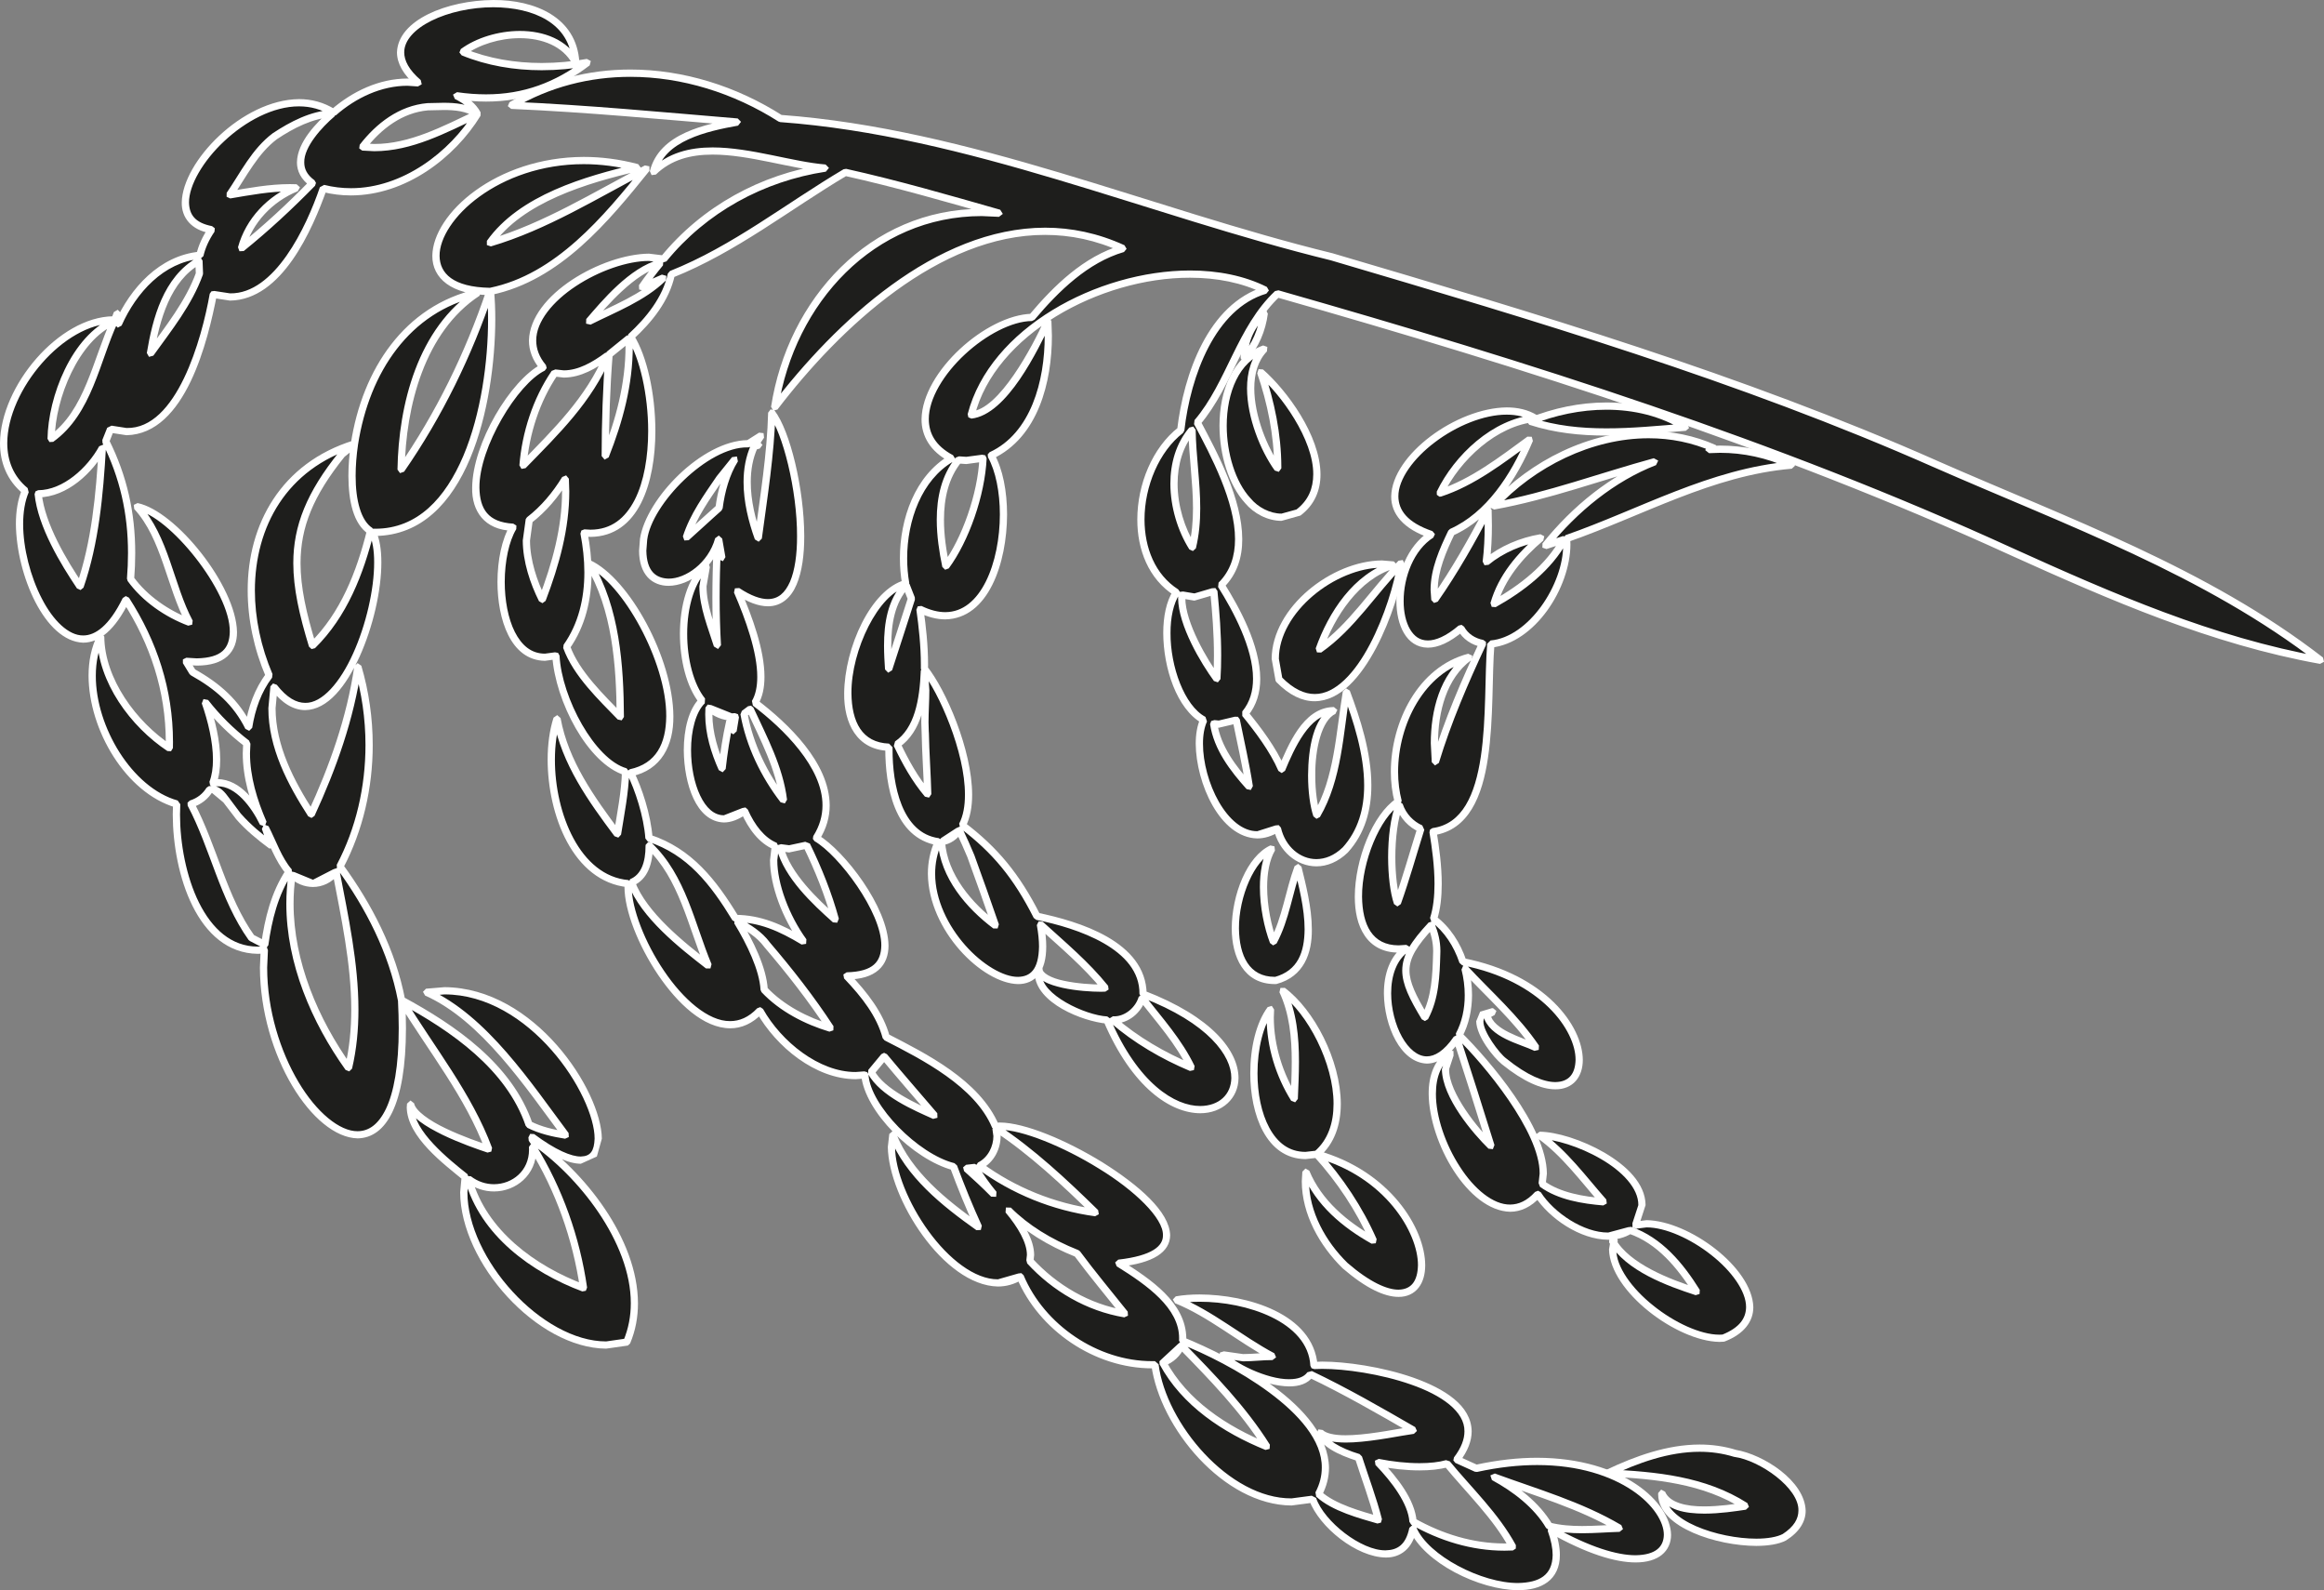 <svg viewBox="0 0 33.066 22.62" height="22.62" width="33.066" xmlns="http://www.w3.org/2000/svg" id="Layer_2"><rect x="0" y="0" width="33.066" height="22.62" fill="#808080" stroke="none"/><g id="Layer_1-2"><path style="fill:#1e1e1c;" d="M16.965,7.788c-.299-.476-.392-1.216-.005-1.673.009.556.14,1.127.005,1.673M17.314,9.657c-.186-.25-.526-.823-.499-1.195.133.047.306.047.456-.05.04.412.07.834.043,1.245M17.775,11.19c-.228-.253-.456-.55-.507-.897.108.024.239-.012.322-.051.063.314.137.631.185.948M13.458,8.054c-.105-.499-.154-1.098.18-1.512.113.015.234.006.349-.024-.024.519-.252,1.162-.529,1.536M12.644,9.518c-.029-.399-.042-.885.248-1.195l.076.193c-.108.332-.214.67-.324,1.002M13.164,10.417c.006.294.028.587.035.881-.183-.216-.314-.455-.435-.709.3-.207.371-.625.388-1.05.046.283-.007.587.012.878M13.814,12.178c.12.328.235.657.35.987-.377-.281-.735-.704-.77-1.194.107-.008.194-.078.254-.161.058.121.115.245.166.368M16.95,15.187c-.401-.169-.788-.394-1.118-.68.192.012.366-.135.419-.311.249.319.524.624.699.991M8.38,4.572c.221-.26.615-.726,1.013-.83-.091.111-.178.226-.259.344l.305-.133c-.29.283-.7.439-1.059.619M8.612,6.487c0-.48.016-.969.053-1.444l.285-.23c.02.581-.123,1.132-.338,1.674M7.715,8.529c-.163-.326-.293-.766-.186-1.131.21-.16.377-.362.514-.586.036.588-.113,1.152-.328,1.717M7.891,5.305c.275.061.529-.082.753-.246-.261.624-.729,1.078-1.203,1.564.037-.458.188-.932.45-1.318M10.913,13.438c.317.37.634.775.903,1.187-.342-.102-.693-.281-.943-.547-.017-.297-.199-.667-.381-.97.157.088.312.181.421.33M14.17,16.045c.509.335.978.773,1.418,1.205-.596-.081-1.168-.313-1.65-.667.214-.11.283-.367.232-.538M16.005,18.689c-.524-.089-.997-.365-1.352-.752.048-.217-.099-.475-.306-.723.251.252.581.458.979.617.217.292.452.575.679.858M18.025,20.577c-.595-.241-1.171-.619-1.481-1.194.118-.042.216-.131.262-.244.438.447.883.904,1.219,1.438M13.872,16.606c.079.137.167.259.267.38-.131-.133-.268-.258-.387-.366l.12-.014ZM12.579,15.028c.228.275.481.563.717.841-.262-.116-.745-.327-.901-.619l.184-.222ZM8.984,12.553c.187-.076.254-.281.253-.525.473.447.597,1.125.84,1.707-.374-.288-.917-.717-1.093-1.182M11.1,12.058c.111.029.237.021.376-.036.166.339.309.694.409,1.059-.294-.261-.68-.625-.785-1.023M10.089,10.069c.106.089.243.143.374.126l-.033.199-.047-.133c-.049.217-.084.449-.109.673-.12-.266-.208-.57-.185-.865M11.147,11.381c-.273-.353-.483-.784-.561-1.228l.087-.065c.193.415.418.835.474,1.293M10.237,6.806l.218-.271c-.126.202-.194.452-.224.69-.157.138-.311.283-.466.42.099-.309.292-.573.472-.839M19.607,20.802c.353.071.738.087.981.018.317.384.694.741.935,1.183-.5.026-.986-.116-1.419-.359-.02-.283-.257-.593-.497-.842M23.042,21.738c-.33.011-.675.052-1-.029-.18-.304-.486-.535-.79-.701.606.223,1.231.401,1.79.73M27.534,6.598c-2.775-1.227-5.683-2.089-8.587-2.946-2.605-.637-5.157-1.77-7.843-1.967-1.155-.735-2.626-.9-3.829-.187,1.096.048,2.136.148,3.217.237-.435.08-1.078.211-1.196.711.617-.602,1.686-.117,2.446-.056-.902.138-1.723.588-2.3,1.294-.709-.192-2.369.763-1.714,1.541-.629.315-1.558,2.23-.427,2.274-.326.543-.22,2.046.608,1.829.037.623.504,1.504.991,1.649-.007.294-.069.595-.115.887-.372-.497-.745-1.017-.86-1.64-.25.774.07,2.257,1.014,2.345-.051.747,1.105,2.617,1.872,1.807.292.516.907.995,1.494.914.037.478.722,1.164,1.262,1.305.108.289.226.58.355.861-.482-.342-.998-.751-1.219-1.313-.183.731.973,2.525,1.812,2.015.311.741,1.11,1.273,1.918,1.254.126.962,1.223,2.189,2.243,1.912.195.54,1.278,1.205,1.427.418.333.769,2.456,1.384,1.967.016,2.632,1.487,2.012-1.543-1.065-.871l-.277-.126c.753-.987-1.36-1.385-2.033-1.338-.055-.803-1.312-1.045-1.957-.932.483.194.904.556,1.368.803-.233-.001-.49.055-.709-.024.181.228,1.028.591,1.246.278.502.239.985.518,1.467.796-.177.023-.548.104-.86.12h-.001.001c-.206.011-.385-.006-.466-.087.038.143.26.268.545.355.095.295.207.59.283.889-.252-.073-.635-.174-.851-.37.518-.982-1.182-1.877-1.935-2.178.026-.486-.464-.826-.91-1.105,1.997-.218-.948-2.038-1.753-1.946-.256-.613-1.022-.997-1.555-1.27-.087-.32-.299-.595-.561-.87,1.206-.009.107-1.642-.432-1.962.459-.723-.318-1.504-.872-1.924.21-.365-.018-1.047-.253-1.589,1.327.875.914-1.987.491-2.536-.016.59-.114,1.194-.193,1.783-.145-.403-.241-.902-.056-1.305l.066-.019-.053-.008.083-.125-.18.115c-.61-.01-1.415.816-1.491,1.358-.138.924.871.7,1.067-.001l.046.264-.065-.136c-.022.455-.025.924.002,1.383-.112-.354-.295-.762-.155-1.13-.435.381-.414,1.478-.062,1.918-.436.434-.17,2.128.602,1.567.102.231.248.421.439.5-.092.354.097.936.4,1.356-.326-.197-.617-.325-.966-.326-.316-.519-.653-.954-1.232-1.143-.024-.328-.149-.701-.262-.929,1.21-.256.195-2.619-.592-2.976.385.637.443,1.45.447,2.181-.263-.272-.628-.615-.765-.998.326-.462.356-1.058.248-1.62,1.184.122,1.11-2.083.664-2.788.264-.243.503-.54.579-.891.899-.358,1.654-.963,2.476-1.45.736.164,1.464.374,2.189.581-1.686-.142-2.947,1.168-3.195,2.762,1.122-1.468,3.026-3.143,4.956-2.259-.529.155-.948.565-1.297.979-.816.01-2.179,1.459-1.145,2.007-.575.335-.762,1.154-.649,1.78-.728.186-1.303,2.291-.24,2.328-.005.508.116,1.256.703,1.344-.596,1.336,1.788,2.985,1.453,1.176.317.289.654.571.923.905-.196.01-.958-.031-.942-.283-.108.394.616.713.966.738,1.091,2.548,3.197.661.514-.369.001-.695-.923-.986-1.51-1.107-.292-.578-.596-.94-1.061-1.295.295-.567-.217-1.823-.54-2.226.005-.288-.027-.586-.065-.846,1.119.542,1.427-1.448,1.014-2.187.687-.32.852-1.23.807-1.911-.179.382-.637,1.298-1.091,1.335.392-1.542,2.818-2.457,4.185-1.776-.763.23-1.113,1.205-1.203,1.991-.66.511-.822,1.823-.063,2.31-.287.441-.096,1.547.389,1.814-.254.554.31,2.007,1.049,1.543.104.447.592.666.964.306.554-.609.278-1.563.017-2.25-.096.582-.116,1.236-.42,1.754-.121-.351-.126-1.3.241-1.487-.389-.006-.608.523-.741.836-.124-.284-.337-.567-.522-.793.412-.495-.038-1.349-.34-1.828.581-.579.015-1.649-.339-2.314.467-.551.614-1.341,1.141-1.831,3.554,1.014,7.079,2.129,10.445,3.669,1.419.642,2.855,1.269,4.398,1.546-1.634-1.266-3.607-1.97-5.485-2.795"></path><path style="fill:#fff;" d="M16.965,7.788l.044-.028c-.155-.246-.254-.568-.254-.879,0-.271.074-.532.244-.733l-.039-.033-.051.001c.006.374.065.749.065,1.114,0,.185-.015.367-.059.545l.05.013.044-.028-.044.028.05.012c.046-.189.062-.379.062-.57,0-.376-.06-.752-.065-1.116l-.034-.047-.057.015c-.19.223-.269.51-.269.799.001.332.104.671.27.934l.051.023.042-.038-.05-.012ZM17.314,9.657l.041-.031c-.175-.233-.493-.776-.49-1.12l.002-.039-.052-.005-.017.049.196.033.304-.089-.027-.043-.052.005c.03.3.053.604.053.905,0,.111-.003.222-.01.331l.052.004.041-.031-.041.031.051.003c.007-.112.01-.225.01-.338,0-.306-.023-.614-.053-.915l-.029-.042-.051.003-.248.073-.161-.027-.045.005-.024.039-.002.048c.003.398.329.934.51,1.181l.056.019.037-.046-.051-.003ZM17.775,11.19l.039-.034c-.228-.252-.447-.542-.495-.87l-.051.007-.011.051.084.008.271-.064-.022-.046-.051.01c.063.316.138.632.185.946l.051-.008.039-.034-.039.034.051-.008c-.049-.319-.123-.637-.186-.95l-.027-.036-.045-.001-.227.054-.062-.006-.046.013-.016.045c.054.364.29.668.52.924l.06.012.029-.055-.051.008ZM13.458,8.054l.05-.011c-.044-.208-.078-.432-.077-.651,0-.302.063-.591.247-.818l-.04-.032-.007.051.118.008.251-.034-.013-.049-.052-.003c-.022.507-.249,1.146-.519,1.508l.042.031.05-.011-.05.011.041.031c.285-.386.514-1.033.539-1.565l-.019-.043-.045-.009-.225.03-.105-.007-.046.018c-.204.253-.27.568-.27.883,0,.229.035.46.079.672l.04.04.052-.019-.041-.031ZM12.644,9.518l.051-.004c-.008-.106-.014-.217-.014-.329-.001-.308.05-.616.249-.827l-.038-.035-.048.019.076.193.048-.019-.049-.016c-.109.332-.214.67-.324,1.002l.049.016.051-.004-.051.004.049.016c.11-.333.216-.671.324-1.002l-.001-.035-.076-.193-.038-.031-.047.015c-.228.243-.277.579-.277.897,0,.116.007.23.014.337l.045.047.056-.035-.049-.016ZM13.164,10.417l-.051.001c.005.296.028.59.035.881l.051-.001.04-.033c-.179-.211-.308-.446-.429-.699l-.046.023.029.042c.325-.226.393-.662.411-1.09l-.052-.002-.051.008.019.27c0,.149-.012.302-.012.457l.005.147.051-.004-.051.001.051-.001.051-.003-.004-.14c0-.149.012-.303.012-.457l-.02-.287-.054-.043-.048.05c-.016.423-.09.822-.366,1.009l-.018.065c.122.255.256.499.443.721l.058.014.033-.049c-.007-.296-.03-.589-.035-.881l-.001-.002-.051.003ZM13.814,12.178l-.049.018c.12.328.236.656.35.986l.049-.017.03-.041c-.369-.276-.717-.691-.748-1.156l-.052.003.004.052c.128-.011.226-.092.292-.183l-.042-.03-.046.022c.057.121.114.244.164.366l.048-.02-.049.018.049-.018.047-.019c-.051-.125-.108-.249-.166-.371l-.042-.029-.047.021-.215.14-.048.055c.037.513.407.945.79,1.232h.061l.018-.059c-.114-.33-.23-.659-.35-.987l-.001-.002-.047.019ZM16.95,15.187l.02-.048c-.397-.167-.78-.389-1.105-.671l-.033.039-.003.052h.023c.211-.001.389-.158.448-.348l-.049-.015-.041.032c.251.32.523.623.694.981l.046-.022.02-.048-.02.048.047-.023c-.18-.375-.458-.683-.706-.999l-.05-.019-.04.035c-.044.149-.193.277-.349.276l-.017-.001-.051.032.014.058c.335.29.727.518,1.132.688l.057-.012.01-.058-.047.023ZM8.38,4.572l.039.033c.22-.26.615-.718.987-.813l-.013-.05-.039-.032c-.093.112-.181.227-.263.346l.003.062.06.015.305-.133-.02-.047-.036-.037c-.279.274-.684.429-1.046.61l.023.046.039.033-.039-.033.023.046c.355-.179.771-.335,1.072-.628l.006-.066-.063-.018-.305.132.021.048.042.029c.08-.117.166-.23.257-.34l.004-.06-.057-.022c-.424.113-.816.586-1.039.845l-.002.066.064.014-.023-.046ZM8.612,6.487h.051c.001-.479.016-.967.054-1.44l-.052-.004.033.04.284-.23-.032-.04-.052.002.002.111c0,.531-.136,1.039-.336,1.542l.048.019h.051-.051l.048.019c.202-.51.343-1.031.343-1.58l-.002-.115-.03-.045-.054.007-.284.23-.019.036c-.038.477-.053.967-.054,1.448l.042.051.058-.032-.048-.019ZM7.715,8.529l.046-.023c-.119-.238-.22-.539-.22-.818l.038-.275-.05-.015.032.041c.215-.165.386-.372.526-.6l-.044-.027-.051.003.005.175c0,.515-.138,1.016-.33,1.521l.048.018.046-.023-.046.023.048.018c.194-.51.337-1.024.337-1.557l-.006-.181-.039-.047-.056.023c-.135.22-.298.416-.501.573l-.018.026-.042.304c.001.304.107.616.231.864l.049.028.045-.033-.048-.018ZM7.891,5.305l-.011.05.142.016c.244-.001.462-.131.652-.271l-.03-.041-.048-.02c-.255.612-.717,1.062-1.191,1.548l.036.036.052.004c.036-.45.184-.916.441-1.293l-.043-.029-.011.05.011-.05-.042-.029c-.268.395-.422.876-.459,1.343l.03.051.058-.011c.473-.485.947-.944,1.213-1.58l-.015-.061-.063-.001c-.185.137-.386.251-.591.251l-.12-.013-.053.021.042.029ZM10.913,13.438l-.039.033c.316.369.632.772.899,1.182l.043-.028.015-.049c-.336-.1-.68-.277-.921-.534l-.037.036.051-.003c-.019-.315-.204-.687-.388-.993l-.044.026-.026.045c.157.087.304.177.406.315l.002.003.039-.033.042-.031c-.118-.159-.28-.255-.438-.344l-.062.009-.008.063c.182.299.359.666.374.946l.014.032c.259.275.618.458.966.562l.056-.019.002-.059c-.27-.415-.589-.822-.907-1.193l-.039.034.042-.031-.042.031ZM14.17,16.045l-.028.043c.504.332.97.768,1.41,1.199l.036-.037.007-.051c-.588-.08-1.152-.308-1.627-.658l-.03.042.023.046c.191-.098.276-.296.276-.468l-.018-.13-.049.014-.028.043.028-.043-.05.015.014.101c0,.139-.071.301-.22.376l-.027.042.02.045c.49.36,1.069.595,1.674.677l.053-.029-.01-.059c-.441-.432-.912-.873-1.426-1.211l-.059.002-.019.056.05-.015ZM16.005,18.689l.008-.051c-.511-.086-.974-.357-1.322-.736l-.038.035.051.011.01-.096c-.002-.221-.145-.45-.328-.671l-.039.033-.037.036c.257.259.594.468.996.629l.02-.048-.042.031c.218.293.454.576.68.859l.041-.032.008-.051-.008.051.04-.032c-.227-.284-.462-.566-.678-.857l-.022-.017c-.393-.156-.717-.359-.962-.605l-.071-.002-.005.071c.179.213.305.431.304.605l-.008.074.012.046c.362.394.845.677,1.381.767l.053-.024-.004-.058-.04.032ZM18.025,20.577l.019-.047c-.589-.239-1.153-.612-1.454-1.172l-.046.025.017.048c.132-.046.24-.145.293-.273l-.048-.019-.037.036c.438.447.88.901,1.212,1.43l.044-.028.019-.047-.019.047.043-.027c-.34-.541-.787-1-1.225-1.447l-.047-.015-.037.031-.232.215-.031.03.003.043c.319.591.905.974,1.506,1.218l.059-.015.004-.06-.043.027ZM13.872,16.606l-.044.025c.08.14.17.265.271.388l.04-.033.036-.036c-.132-.135-.269-.26-.389-.368l-.034.038.006.051.12-.014-.006-.051-.044.025.044-.025-.006-.051-.121.014-.042.036.014.054c.12.107.255.231.385.363l.071.002.005-.071c-.098-.119-.184-.239-.261-.373l-.051-.025.006.051ZM12.579,15.028l-.039.033c.228.275.481.564.717.841l.039-.033.021-.047c-.262-.113-.739-.33-.877-.596l-.045.024.04.033.184-.222-.04-.033-.039.033.039-.033-.039-.033-.185.223-.005.057c.174.318.663.523.926.641l.062-.016-.002-.065c-.237-.278-.49-.566-.717-.84l-.04-.019-.039.019.039.033ZM8.984,12.553l.02.048c.215-.09.285-.321.285-.57l-.001-.002h-.041l.041.008v-.008h-.041l.041.008-.051-.009-.035.037c.457.431.583,1.1.827,1.69l.048-.02.031-.041c-.374-.287-.909-.715-1.076-1.159l-.048.018.02.048-.02-.048-.048.019c.186.486.735.914,1.109,1.204h.063l.016-.061c-.241-.574-.363-1.261-.852-1.725l-.051-.011-.035.039-.001.013c0,.236-.064.412-.22.475l-.029.066.048-.019ZM11.1,12.058l-.013.05.141.018.268-.057-.02-.047-.046.022c.165.338.307.69.406,1.051l.049-.014.034-.038c-.293-.259-.672-.622-.77-.998l-.049.013-.013.05.013-.05-.05.013c.112.42.506.786.801,1.049l.061.005.023-.058c-.101-.368-.245-.726-.412-1.068l-.066-.025-.229.049-.116-.015-.049.014-.013.049.05-.013ZM10.089,10.069l-.033.04c.1.084.227.14.358.141l.055-.004-.006-.051-.051-.008-.033.199.051.008.049-.017-.047-.133-.052-.034-.047.04c-.05.219-.085.452-.11.678l.051.006.047-.021c-.105-.234-.185-.496-.185-.75l.004-.089-.051-.005-.033.04.033-.04-.052-.004-.003.098c0,.275.084.55.193.792l.055.03.043-.046c.025-.222.059-.452.108-.666l-.05-.012-.049.017.048.133.052.035.047-.043.033-.199-.014-.045-.044-.015-.042.003-.292-.117-.053-.008-.032.043.052.004ZM11.147,11.381l.041-.032c-.269-.347-.475-.771-.552-1.205l-.05.009.031.041.087-.065-.031-.041-.046.021c.193.418.415.833.469,1.278l.051-.006.041-.032-.041.032.051-.006c-.058-.471-.287-.895-.478-1.309l-.034-.028-.043.008-.088.066-.02.05c.081.454.294.891.571,1.25l.061.016.031-.053-.051.006ZM10.237,6.806l.041.033.217-.271-.04-.033-.043-.027c-.132.211-.201.468-.232.71l.051.007-.034-.039c-.158.139-.312.284-.466.421l.034.038.049.016c.095-.299.284-.56.466-.826l-.043-.029.041.033-.041-.033-.042-.029c-.18.265-.376.533-.479.852l.021.059.062-.004c.156-.138.31-.284.466-.421l.017-.032c.03-.233.096-.476.217-.668l-.014-.07-.07.01-.218.271-.002.003.042.029ZM19.607,20.802l-.01.051c.2.04.41.063.601.063.151,0,.29-.014.404-.047l-.014-.049-.04.032c.32.388.694.743.929,1.176l.046-.025-.003-.051-.114.003c-.448,0-.884-.135-1.276-.356l-.026.045.052-.004c-.025-.308-.27-.62-.512-.873l-.037.035-.01.051.01-.051-.037.036c.237.245.466.553.483.809l.026.041c.405.229.858.37,1.327.37l.119-.003.042-.027.001-.049c-.246-.452-.626-.811-.94-1.192l-.054-.017c-.101.029-.232.043-.376.043-.183,0-.387-.022-.581-.061l-.055.026.008.06.037-.036ZM23.042,21.738l-.001-.051c-.177.006-.356.02-.531.02-.156,0-.309-.011-.455-.048l-.013.05.044-.027c-.187-.315-.501-.551-.81-.719l-.024.045-.018.048c.608.224,1.231.401,1.782.726l.026-.044-.001-.051.001.051.026-.044c-.566-.334-1.195-.512-1.799-.734l-.064.027.022.066c.3.163.599.39.771.682l.032.023c.158.04.32.052.48.052.181,0,.361-.015.534-.02l.048-.039-.024-.057-.026.044ZM27.534,6.598l.021-.047c-2.779-1.229-5.69-2.091-8.594-2.948-2.6-.636-5.155-1.771-7.854-1.969l-.003.051.027-.043c-.654-.417-1.409-.653-2.162-.653-.592,0-1.183.146-1.72.465l-.024.056.048.039c1.094.048,2.133.148,3.215.237l.004-.051-.01-.051c-.431.083-1.101.206-1.236.751l.025.056.061-.008c.219-.213.496-.284.807-.284.519-.001,1.113.202,1.599.242l.004-.051-.008-.051c-.913.14-1.747.596-2.332,1.313l.04.032.013-.049-.221-.027c-.665.007-1.693.579-1.708,1.237,0,.14.051.282.163.413l.039-.033-.023-.046c-.442.228-.982,1.127-.987,1.759-.007.328.171.602.581.613l.002-.052-.044-.026c-.118.197-.178.497-.179.804.001.532.185,1.114.675,1.123l.169-.023-.013-.049-.051.003c.043.643.501,1.53,1.027,1.695l.015-.049-.051-.001c-.007.287-.068.586-.115.88l.051.008.041-.031c-.371-.497-.739-1.01-.85-1.619l-.048-.042-.052.036c-.056.174-.084.38-.084.598.001.781.356,1.734,1.142,1.814l.005-.051-.052-.004-.002.053c.002.338.196.83.477,1.247.282.415.648.759,1.026.762.162.001.321-.068.46-.215l-.037-.036-.045.026c.278.489.833.946,1.407.949l.139-.01-.007-.051-.051.004c.047.516.736,1.197,1.3,1.35l.013-.049-.048.018c.108.29.227.582.356.864l.047-.021.03-.043c-.481-.339-.987-.745-1.201-1.289l-.052-.033-.046.039-.021.184c.009.729.792,1.971,1.566,1.986.117,0,.234-.031.344-.098l-.027-.044-.047.02c.315.748,1.107,1.285,1.922,1.286l.044-.001-.001-.051-.051.007c.121.893,1.029,1.99,1.994,1.996l.314-.041-.014-.05-.048.018c.145.386.673.807,1.087.813.207.004.39-.126.438-.403l-.05-.01-.048.021c.211.468.986.852,1.546.857.162-.001.308-.033.418-.115s.176-.214.175-.387c0-.108-.024-.233-.076-.378l-.048.018-.026.044c.536.303.941.423,1.228.423.16,0,.286-.038.373-.108.087-.071.132-.174.131-.285-.008-.46-.681-1.093-1.905-1.096-.266,0-.559.031-.877.1l.011.051.021-.047-.277-.126-.021.047.041.031c.115-.152.17-.296.17-.431-.005-.37-.387-.607-.828-.764-.445-.156-.967-.229-1.299-.229l-.121.004.004.051.051-.003c-.06-.734-1.001-1.005-1.678-1.007-.123,0-.237.009-.339.027l-.042.045.032.053c.472.19.893.55,1.363.802l.024-.046.001-.051h-.006c-.139,0-.281.018-.415.018l-.272-.039-.059.018.002.062c.151.184.625.415.986.419.138.001.267-.037.342-.144l-.042-.029-.022.046c.499.238.981.516,1.463.794l.026-.044-.007-.051c-.181.024-.55.104-.856.12l.003.051.034-.038v-.001l-.063-.005-.021.059v.001l.05-.016-.003-.051-.101.003c-.156.001-.281-.027-.326-.075l-.062-.009-.024.058c.055.182.291.299.58.392l.015-.05-.049.016c.095.297.207.591.282.886l.05-.013.015-.049c-.253-.073-.632-.175-.831-.359l-.035.038.046.024c.07-.133.102-.267.102-.397-.014-.886-1.405-1.583-2.064-1.853l-.019.048.052.003.001-.039c-.005-.507-.502-.839-.936-1.112l-.027.043.005.051c.493-.052.725-.21.728-.448-.009-.337-.449-.714-.962-1.037-.517-.318-1.108-.565-1.461-.567l-.069.004.006.051.048-.02c-.27-.639-1.047-1.021-1.58-1.296l-.023.046.05-.014c-.092-.333-.31-.614-.574-.892l-.037.036v.051c.205-.001.355-.048.454-.136.1-.087.141-.212.141-.346-.007-.546-.621-1.344-1.001-1.575l-.026.044.043.027c.102-.161.147-.328.147-.491-.004-.61-.592-1.166-1.031-1.501l-.031.041.044.025c.065-.112.09-.246.09-.393,0-.38-.169-.847-.34-1.241l-.047.02-.029.043c.179.118.331.173.464.174.196.001.333-.128.409-.309.078-.183.109-.425.109-.688-.002-.679-.201-1.497-.422-1.787l-.056-.018-.036.048c-.015.585-.113,1.187-.192,1.777l.051.007.048-.017c-.086-.241-.155-.517-.154-.78,0-.171.028-.337.097-.487l-.047-.021.014.049.065-.018.038-.052-.043-.048-.053-.009-.008.051.042.028.084-.124-.007-.065-.064-.007-.18.114.028.044.001-.052h-.012c-.65.01-1.443.831-1.531,1.403l-.013.17c0,.165.044.292.121.377.077.085.186.123.298.123.299-.002.648-.254.762-.65l-.05-.014-.051.009.046.264.051-.009.047-.022-.066-.137-.056-.028-.042.048c-.011.232-.017.467-.017.704,0,.229.006.458.019.685l.052-.003.049-.015c-.085-.267-.204-.556-.203-.826l.047-.271-.019-.06-.063.003c-.241.214-.343.61-.344,1.005.001.376.093.753.276.984l.04-.032-.036-.037c-.158.16-.224.445-.225.74.004.479.175,1.015.57,1.028.101,0,.21-.04.324-.122l-.031-.042-.047.021c.105.237.256.439.466.527l.02-.048-.05-.013-.025.214c.001.365.177.829.433,1.185l.042-.03.027-.045c-.329-.198-.631-.331-.993-.333v.052l.044-.027c-.317-.521-.664-.97-1.26-1.165l-.016.049.052-.004c-.026-.338-.152-.714-.268-.948l-.046.023.011.05c.43-.089.603-.444.599-.855-.005-.828-.625-1.958-1.18-2.218l-.06.013-.005.061c.375.621.435,1.425.438,2.155l.052-.001.037-.035c-.264-.273-.624-.615-.753-.98l-.049.017.042.03c.226-.321.314-.702.314-1.089,0-.191-.022-.383-.058-.57l-.05.009-.005.052.097.005c.687-.007.923-.768.924-1.507-.001-.531-.12-1.066-.308-1.366l-.044.028.035.037c.268-.246.515-.55.594-.917l-.05-.011.019.048c.909-.362,1.666-.97,2.483-1.454l-.026-.044-.011.05c.734.163,1.461.374,2.186.581l.014-.05.004-.051-.253-.011c-1.591.001-2.759,1.281-2.997,2.816l.03.055.061-.016c.901-1.181,2.312-2.487,3.808-2.484.358,0,.721.073,1.086.241l.022-.047-.015-.049c-.546.16-.97.579-1.321.995l.039.033-.001-.051c-.644.016-1.557.819-1.568,1.499-.002.237.121.459.399.604l.025-.045-.026-.045c-.493.289-.706.903-.706,1.466,0,.126.011.25.032.368l.051-.009-.013-.05c-.484.134-.857.958-.863,1.611-.005.424.179.804.634.818l.002-.051-.051-.001v.03c.001.51.121,1.264.746,1.366l.008-.051-.047-.021c-.07.156-.101.317-.101.476.008.81.773,1.561,1.283,1.57.114.001.22-.041.292-.132s.109-.224.109-.402c0-.094-.01-.202-.033-.324l-.05.009-.035.039c.318.289.653.569.918.898l.04-.032-.002-.051-.058.001c-.124,0-.343-.013-.526-.053-.188-.037-.317-.116-.305-.172v-.001l-.041-.057-.059.036-.013.094c.018.419.682.677,1.024.709l.004-.051-.047.02c.406.948.957,1.305,1.375,1.306.31,0,.543-.209.544-.503-.003-.382-.372-.868-1.34-1.24l-.018.048h.051v-.001c-.01-.749-.964-1.033-1.55-1.156l-.011.05.046-.023c-.295-.583-.605-.955-1.076-1.313l-.031.041.045.024c.067-.13.094-.287.094-.459-.002-.642-.375-1.491-.639-1.823l-.04.032.051.001.001-.058c0-.274-.03-.552-.066-.797l-.051.008-.022.046c.137.066.265.098.383.098.615-.011.878-.8.88-1.494-.001-.328-.06-.642-.183-.862l-.044.025.021.047c.65-.305.844-1.095.844-1.75l-.007-.212-.041-.047-.057.029c-.171.381-.651,1.288-1.048,1.305l.004.052.05.012c.288-1.153,1.781-1.967,3.064-1.965.381,0,.743.071,1.048.223l.023-.046-.015-.049c-.799.246-1.146,1.241-1.239,2.034l.051.006-.032-.041c-.371.289-.586.811-.586,1.312-.001.427.158.846.527,1.082l.028-.043-.044-.029c-.099.155-.142.372-.142.606.002.497.191,1.079.551,1.282l.024-.045-.047-.022c-.046.102-.066.226-.066.36.005.558.342,1.333.875,1.346.102,0,.208-.031.314-.097l-.027-.044-.051.012c.072.311.323.525.606.526.151,0,.307-.062.445-.195l.002-.002c.247-.271.335-.609.335-.954,0-.466-.158-.953-.307-1.349l-.054-.033-.045.043c-.097.586-.119,1.234-.415,1.736l.045.026.049-.016c-.042-.121-.072-.33-.071-.551-.004-.376.092-.783.287-.874l.027-.057-.049-.04h-.009c-.438.01-.646.56-.782.867l.048.02.047-.02c-.127-.293-.344-.578-.529-.805l-.04.032.04.033c.127-.153.177-.338.177-.53-.002-.479-.297-1.014-.513-1.359l-.044.028.036.036c.192-.19.266-.433.265-.69-.001-.571-.351-1.225-.595-1.684l-.045.024.039.033c.478-.566.625-1.353,1.137-1.826l-.035-.038-.014.05c3.553,1.013,7.076,2.128,10.437,3.666,1.421.642,2.86,1.271,4.411,1.549l.056-.03-.015-.061c-1.643-1.273-3.621-1.976-5.496-2.801l-.021.047-.021.047c1.88.826,3.849,1.529,5.475,2.788l.031-.04.01-.051c-1.536-.275-2.968-.9-4.387-1.542-3.369-1.542-6.897-2.657-10.452-3.671l-.049.011c-.542.509-.688,1.301-1.145,1.835l-.007.058c.245.457.585,1.106.583,1.636,0,.238-.065.449-.234.618l-.007.063c.213.338.498.868.497,1.304,0,.175-.044.333-.153.465v.065c.183.224.394.504.514.781l.047.031.047-.032c.13-.315.355-.814.687-.804h.006l.001-.052-.023-.045c-.269.144-.34.577-.343.965,0,.23.029.445.076.584l.044.035.049-.026c.313-.534.331-1.195.427-1.771l-.051-.009-.048.019c.149.391.301.869.301,1.312,0,.329-.083.637-.308.885l.038.034-.036-.037c-.121.117-.25.165-.373.166-.229,0-.442-.175-.505-.447l-.031-.036-.047.004-.259.082c-.208.002-.403-.169-.546-.418-.142-.247-.227-.565-.226-.825-.001-.124.019-.234.057-.317l-.022-.066c-.301-.16-.5-.72-.497-1.192-.001-.221.042-.422.126-.55l.007-.038-.023-.033c-.331-.212-.479-.592-.48-.995,0-.472.208-.968.547-1.23l.02-.035c.088-.779.44-1.733,1.166-1.947l.037-.045-.029-.051c-.322-.161-.699-.234-1.093-.234-1.321.002-2.849.821-3.164,2.043l.01.046.044.018c.511-.057.946-.981,1.134-1.365l-.047-.021-.051.003.006.205c.001.64-.195,1.385-.784,1.656l-.027.031.004.041c.109.196.169.497.169.812,0,.337-.067.691-.2.956s-.324.434-.577.435c-.1,0-.212-.027-.338-.088l-.053.005-.02.049c.034.241.064.515.064.782v.057l.011.033c.246.303.619,1.155.616,1.758.001.161-.025.303-.082.412l.014.064c.461.351.757.705,1.047,1.278l.036.027c.586.117,1.479.416,1.468,1.055v.001l.033.048c.952.365,1.277.835,1.274,1.144-.002.236-.175.398-.441.4-.356.002-.883-.315-1.281-1.243l-.043-.031c-.31-.015-.947-.313-.929-.607l.009-.066-.05-.014-.051-.007-.001.015c.012.168.197.228.386.272.195.043.417.056.548.056l.062-.002.045-.03-.007-.053c-.273-.34-.613-.623-.929-.911l-.059-.006-.026.054c.021.117.031.219.031.305-.006.329-.124.427-.298.431-.206.003-.509-.174-.752-.45-.243-.275-.428-.646-.428-1.017,0-.145.028-.291.092-.434l-.002-.046-.038-.026c-.526-.071-.66-.759-.658-1.264v-.029l-.05-.052c-.386-.015-.53-.31-.535-.715-.005-.616.39-1.42.785-1.511l.038-.059c-.02-.112-.03-.23-.03-.35-.001-.539.208-1.118.655-1.377l.025-.045-.027-.045c-.252-.135-.344-.311-.345-.513-.002-.293.217-.647.514-.922.297-.276.671-.473.953-.474l.038-.019c.347-.411.76-.813,1.272-.963l.037-.045-.03-.051c-.378-.173-.757-.25-1.129-.25-1.558.003-2.979,1.335-3.889,2.525l.041.031.05.008c.234-1.496,1.365-2.729,2.896-2.729l.245.011.055-.042-.037-.059c-.725-.207-1.454-.418-2.192-.582l-.037.006c-.826.489-1.579,1.093-2.469,1.447l-.031.036c-.072.335-.303.625-.563.864l-.009.065c.172.27.292.797.292,1.311,0,.362-.059.72-.192.98-.135.261-.332.423-.629.424l-.087-.005-.043.017-.013.044c.035.182.056.368.056.551,0,.372-.084.73-.295,1.029l-.006.047c.144.4.515.746.776,1.017l.056.012.032-.048c-.004-.734-.06-1.555-.453-2.208l-.045.027-.021.047c.493.216,1.126,1.346,1.121,2.124-.004.39-.143.673-.519.754l-.035.028v.045c.11.222.234.593.257.911l.035.045c.561.183.889.603,1.204,1.12l.044.025c.336.002.616.124.94.319l.064-.01.004-.065c-.246-.338-.415-.792-.414-1.124l.022-.188-.03-.06c-.173-.071-.313-.25-.412-.474l-.033-.029-.044.008-.263.103c-.139.001-.254-.105-.338-.282-.084-.176-.129-.414-.129-.643-.001-.28.069-.545.195-.667l.004-.069c-.161-.198-.255-.561-.254-.919-.001-.378.104-.75.309-.927l-.034-.039-.049-.018-.053.307c0,.299.126.596.207.856l.059.036.042-.054c-.013-.225-.019-.452-.019-.679,0-.235.006-.469.017-.699l-.051-.002-.047.022.066.136.062.027.035-.058-.046-.264-.048-.043-.052.038c-.098.353-.422.577-.663.575-.177-.005-.311-.102-.316-.397l.012-.155c.062-.507.862-1.325,1.429-1.315h.01l.028-.008.18-.114-.027-.044-.043-.028-.083.124-.005.049.039.03.053.009.009-.051-.014-.049-.066.018-.033.028c-.076.167-.106.348-.106.53,0,.281.071.566.161.815l.054.033.045-.044c.079-.588.177-1.194.193-1.788l-.051-.002-.041.032c.193.245.403,1.069.4,1.724.001.255-.031.486-.1.647-.072.161-.168.246-.315.247-.103,0-.238-.045-.407-.157l-.062.004-.013.06c.168.388.332.85.331,1.2,0,.135-.023.252-.076.342l.014.067c.433.326.994.88.99,1.419,0,.145-.039.29-.131.436l-.006.04.023.032c.344.198.958,1.013.951,1.487-.006.225-.11.369-.493.379l-.047.031.01.056c.261.273.466.542.549.849l.027.032c.533.272,1.288.657,1.531,1.244l.053.031.057-.003c.309-.002.903.238,1.407.551.507.309.922.707.913.95.004.149-.149.291-.636.346l-.044.04.022.055c.437.271.892.597.888,1.025l-.001.034.032.05c.653.255,2.013.984,1.999,1.757,0,.113-.027.229-.09.349l.011.062c.231.209.619.308.871.382l.05-.013.014-.049c-.077-.304-.19-.599-.284-.892l-.034-.034c-.28-.083-.49-.216-.511-.319l-.049.013-.037.036c.089.086.234.104.399.106l.106-.003.04-.022.007-.045-.001-.001-.049.016-.034.038h.001l.037.014c.317-.017.691-.098.864-.121l.043-.041-.025-.055c-.481-.278-.966-.557-1.47-.797l-.064.017c-.047.067-.136.099-.258.099-.314.004-.796-.235-.906-.38l-.04.032-.018.048.307.046c.142,0,.285-.019.415-.018h.004l.051-.039-.025-.058c-.458-.243-.88-.607-1.374-.806l-.019.048.009.05c.094-.016.204-.025.321-.025.661-.002,1.542.282,1.576.911l.017.035.038.012.113-.003c.318-.001.834.071,1.264.223.435.151.766.384.76.667,0,.107-.042.229-.149.369l-.009.043.028.035.278.126.032.003c.311-.068.597-.098.855-.098.595,0,1.048.157,1.351.36.304.203.453.455.451.633-.003.166-.111.285-.401.29-.259.001-.651-.112-1.177-.409l-.058.005-.016.057c.049.136.07.25.07.343-.004.29-.191.392-.49.399-.515.004-1.281-.388-1.451-.795l-.053-.031-.045.041c-.05.243-.17.316-.337.32-.346.006-.874-.408-.99-.745l-.062-.032-.287.038c-.885.006-1.786-1.064-1.892-1.908l-.052-.044h-.042c-.77.001-1.531-.515-1.827-1.223l-.032-.029-.043.005-.29.083c-.33.002-.702-.293-.986-.684-.284-.389-.478-.868-.477-1.199l.018-.159-.05-.012-.048.019c.229.58.754.993,1.237,1.336l.063-.003.014-.061c-.128-.279-.246-.569-.353-.857l-.036-.032c-.515-.128-1.197-.82-1.223-1.259l-.02-.036-.039-.011-.125.009c-.517.002-1.056-.432-1.317-.897l-.039-.026-.043.016c-.125.131-.253.183-.386.183-.31.004-.669-.312-.941-.716-.273-.402-.46-.889-.459-1.19l.002-.045-.047-.055c-.692-.058-1.049-.953-1.048-1.712,0-.209.027-.405.079-.567l-.049-.015-.051.009c.118.638.498,1.164.869,1.661l.054.02.039-.042c.046-.29.108-.594.116-.894l-.037-.05c-.449-.125-.924-1-.954-1.603l-.021-.039-.044-.008-.143.019c-.194,0-.331-.117-.429-.31-.096-.191-.143-.452-.143-.71,0-.293.061-.581.164-.751l.002-.051-.044-.027c-.362-.02-.476-.212-.482-.51-.006-.576.543-1.48.93-1.667l.027-.036-.011-.043c-.098-.117-.137-.232-.138-.347-.002-.271.237-.56.565-.776.326-.216.735-.359,1.04-.358l.194.023.054-.017c.568-.697,1.378-1.14,2.268-1.276l.044-.053-.048-.049c-.466-.037-1.064-.242-1.607-.243-.325,0-.636.076-.879.314l.036.036.05.012c.1-.457.718-.594,1.155-.672l.042-.054-.047-.048c-1.081-.09-2.121-.19-3.219-.238l-.002.052.026.044c.521-.309,1.093-.45,1.668-.45.732,0,1.468.229,2.107.636l.024.008c2.674.196,5.224,1.327,7.834,1.966,2.902.857,5.809,1.718,8.579,2.943l.021-.047Z"></path><path style="fill:#1e1e1c;" d="M19.882,12.843c-.108-.311-.114-1.04.026-1.391.054.156.169.276.308.336-.111.351-.21.71-.334,1.055M20.441,13.566c-.008.307-.018.63-.168.906-.369-.608-.379-.808.091-1.313.051.127.084.255.077.407M24.312,6.395l.082-.016c-1.083-.485-2.371-.018-3.144.818.782-.141,1.53-.421,2.293-.629-.596.232-1.133.667-1.556,1.193l.267-.087c-.217.4-.608.699-.998.917.108-.38.372-.691.669-.941-.28.046-.557.163-.779.344.032-.256.033-.516.025-.741-.226.432-.474.871-.756,1.274-.049-.33.093-.659.237-.956.534-.239.892-.794,1.11-1.318-.39.285-.807.61-1.273.761h-.001c.244-.504.779-1.01,1.356-1.063-.87-.54-2.969,1.155-1.479,1.653-.721.46-.558,2.162.421,1.335.063.113.175.19.31.215-.256.545-.498,1.105-.673,1.683-.053-.517.037-1.161.479-1.488-.824.211-1.21,1.285-1.009,2.054-.579.382-.96,2.233.122,2.088-.67.451.015,2.306.713,1.283.164.505.328,1.019.485,1.528-.262-.251-.855-.973-.572-1.318-.809.491.436,2.899,1.239,2.004.256.396.902.767,1.311.512.421.145.717.502.95.874-.395-.127-.986-.346-1.202-.728l.007-.009.022-.005c-.2.573.939,1.458,1.552,1.402,1.109-.436-.532-1.809-1.252-1.606.45-.673-.838-1.276-1.362-1.278.353.25.623.622.909.946-.291-.024-.63-.079-.874-.255.15-.625-.765-1.708-1.182-2.117.147-.276.168-.625.085-.945.343.368.726.703,1.01,1.122-.223-.101-.629-.195-.7-.46l.087-.049c-.43-.014-.005.577.159.705,1.458,1.179,1.572-.993-.586-1.417-.082-.245-.224-.464-.418-.608.114-.355.057-.852-.008-1.242.928-.129.75-1.808.824-2.669.611-.06,1.128-.897,1.077-1.499,1.065-.372,2.056-.949,3.201-1.046-.399-.183-.795-.247-1.178-.221"></path><path style="fill:#fff;" d="M19.882,12.843l.049-.017c-.049-.139-.078-.382-.078-.632,0-.27.034-.552.103-.723l-.048-.019-.048.016c.058.17.184.301.335.367l.021-.047-.049-.015c-.111.351-.211.71-.333,1.053l.048.017.049-.017-.049.017.049.017c.124-.347.224-.707.334-1.056l-.029-.063c-.125-.055-.231-.164-.279-.306l-.047-.035-.049.033c-.078.194-.11.482-.111.761.001.259.029.506.084.666l.048.034.049-.034-.049-.017ZM20.441,13.566l-.051-.002c-.008.308-.02.622-.162.883l.045.025.044-.027c-.175-.287-.263-.478-.263-.64,0-.178.102-.348.348-.611l-.038-.035-.048.019c.046.113.074.222.075.349l-.001.037.051.002.052.001.001-.04c0-.143-.034-.268-.082-.388l-.038-.031-.048.015c-.248.267-.374.459-.375.682.001.2.102.403.278.694l.045.025.044-.027c.157-.291.166-.623.175-.93l-.052-.001ZM24.312,6.395l.01.051.082-.016.041-.045-.03-.053c-.309-.138-.634-.201-.958-.201-.841.001-1.678.418-2.244,1.032l-.008.059.054.026c.788-.142,1.537-.424,2.298-.63l-.014-.05-.018-.048c-.607.236-1.15.677-1.578,1.209l-.002.061.058.02.267-.087-.016-.049-.045-.025c-.209.387-.592.682-.978.897l.025.045.049.014c.104-.365.36-.669.653-.916l.014-.061-.055-.029c-.289.048-.574.168-.804.356l.033.039.051.007c.022-.178.03-.357.03-.525l-.004-.225-.04-.048-.058.026c-.225.431-.472.868-.752,1.269l.042.029.051-.007-.009-.129c-.001-.269.118-.543.241-.798l-.046-.022.021.047c.553-.248.915-.815,1.137-1.345l-.016-.06-.062-.002c-.391.286-.805.607-1.259.754l.016.049.008-.051-.009.051.047.022c.236-.491.764-.985,1.314-1.034l.045-.039-.023-.056c-.127-.079-.277-.112-.434-.112-.715.008-1.631.672-1.643,1.266-.002.247.173.466.555.592l.016-.049-.028-.043c-.32.206-.468.624-.469.987,0,.34.138.661.447.665.145,0,.312-.073.504-.235l-.033-.039-.045.024c.071.128.197.214.346.241l.009-.05-.047-.022c-.256.546-.499,1.108-.676,1.69l.05.015.051-.005-.014-.26c0-.448.123-.925.473-1.182l.016-.063-.06-.028c-.712.185-1.099.969-1.1,1.678,0,.151.018.3.055.439l.049-.013-.028-.043c-.336.227-.586.862-.589,1.395,0,.21.04.406.14.553.099.149.262.243.483.242l.123-.008-.007-.051-.028-.043c-.214.145-.297.411-.297.681.004.466.237.987.611,1,.158-.001.318-.104.469-.326l-.042-.029-.049.016c.164.505.327,1.018.485,1.527l.049-.015.036-.037c-.21-.197-.637-.721-.631-1.056l.063-.192-.001-.067-.066-.01c-.206.125-.288.36-.287.619.007.699.559,1.663,1.159,1.678.151,0,.301-.068.432-.214l-.038-.035-.043.028c.208.319.644.616,1.044.619.118,0,.235-.028.337-.092l-.027-.043-.016.048c.402.138.691.485.922.854l.044-.028.015-.049c-.392-.124-.975-.348-1.172-.704l-.045.025.041.031.008-.01-.042-.03.012.05.022-.005-.012-.05-.049-.018-.026.159c.014.598.962,1.305,1.57,1.315l.062-.003.014-.003c.278-.107.408-.288.407-.489-.015-.565-.914-1.227-1.519-1.237l-.173.022.014.05.043.028.102-.314c-.003-.308-.272-.562-.585-.746-.316-.183-.683-.296-.922-.298l-.049.036.019.057c.344.244.613.613.9.939l.039-.034.004-.051c-.287-.024-.619-.079-.848-.246l-.03.042.05.012.018-.159c-.006-.673-.825-1.621-1.214-2.007l-.036.037.046.024c.095-.179.138-.385.139-.593,0-.131-.017-.262-.05-.388l-.05.012-.037.036c.345.37.725.703,1.004,1.115l.043-.029.021-.047c-.234-.101-.622-.206-.671-.426l-.05.013.025.045.087-.049.025-.057-.048-.039h-.017l-.167.05-.056.136c.007.217.241.508.365.611.31.25.564.357.762.357.122.001.224-.043.291-.12.067-.077.099-.182.099-.299-.003-.483-.529-1.216-1.696-1.446l-.01.05.049-.016c-.085-.253-.232-.481-.436-.633l-.031.041.049.016c.05-.156.068-.333.068-.516,0-.256-.036-.522-.074-.75l-.051.008.007.051c.502-.072.696-.557.776-1.103.082-.551.056-1.187.092-1.612l-.051-.005.005.051c.624-.068,1.123-.848,1.127-1.466l-.003-.088-.052.004.017.048c1.071-.374,2.059-.948,3.188-1.043l.046-.043-.029-.055c-.349-.16-.698-.231-1.038-.231l-.165.006.004.051.01.051-.01-.051.004.051.157-.005c.326,0,.659.068.995.221l.022-.046-.005-.052c-1.159.1-2.154.68-3.213,1.049l-.034.053.003.08c.004.568-.492,1.318-1.034,1.364l-.047.047c-.036.436-.011,1.069-.091,1.606-.081.54-.262.959-.688,1.016l-.034.021-.009.039c.037.226.072.487.072.733,0,.176-.018.344-.063.484l.018.057c.184.137.321.347.4.583l.039.035c1.133.221,1.616.934,1.613,1.345-.005.198-.094.313-.287.316-.16.001-.398-.092-.698-.335-.101-.073-.333-.388-.326-.53.006-.055.009-.076.12-.083h.014l.001-.052-.025-.044-.087.048-.025.059c.092.309.517.391.728.493l.061-.014.003-.062c-.289-.426-.674-.762-1.014-1.128l-.063-.01-.025.058c.03.119.046.241.046.363.001.194-.04.384-.126.545l.009.061c.382.37,1.189,1.336,1.183,1.933l-.015.135.02.053c.259.187.606.24.9.265l.05-.028-.007-.057c-.284-.321-.556-.697-.918-.954l-.03.042v.051c.209,0,.57.109.87.284.303.175.537.417.534.657l-.084.257.001.059.055.019.145-.018c.266-.001.628.162.916.389.29.226.502.518.5.745-.002.154-.087.291-.342.393l.019.048-.004-.051-.053.002c-.266.001-.641-.172-.942-.415-.303-.242-.527-.553-.525-.797l.021-.125-.011-.051-.05-.016-.022.005-.029.02-.007.01-.004.056c.234.407.835.622,1.231.751l.056-.017.003-.059c-.235-.376-.537-.744-.976-.896l-.044.005-.283.076c-.348.003-.772-.281-.958-.572l-.039-.023-.043.017c-.117.129-.235.179-.355.18-.24.003-.511-.22-.714-.537-.205-.314-.343-.714-.342-1.038,0-.241.074-.432.238-.531l-.027-.044-.04-.033-.086.258c.005.407.445.917.663,1.13l.062.007.023-.059c-.159-.51-.322-1.024-.486-1.529l-.042-.035-.05.022c-.143.209-.275.281-.384.281-.129.001-.258-.105-.354-.278-.095-.171-.154-.402-.154-.619,0-.252.078-.48.251-.596l.019-.061-.054-.032-.11.007c-.376-.001-.515-.293-.52-.692-.003-.5.256-1.125.543-1.309l.021-.056c-.034-.13-.051-.27-.051-.413,0-.676.376-1.415,1.023-1.578l-.013-.05-.03-.042c-.39.29-.514.801-.515,1.265l.014.27.046.046.055-.036c.174-.574.415-1.132.67-1.677v-.045l-.037-.027c-.122-.023-.219-.09-.274-.189l-.036-.026-.043.011c-.181.154-.328.212-.437.211-.112,0-.191-.056-.252-.157-.06-.101-.093-.246-.092-.405-.001-.336.144-.725.422-.901l.023-.049-.035-.043c-.361-.123-.483-.3-.485-.494-.002-.242.213-.54.519-.77.304-.231.696-.394,1.022-.393.143,0,.273.03.38.097l.027-.044-.005-.051c-.604.058-1.146.574-1.397,1.092l.001.046.037.027.024-.002c.479-.156.899-.484,1.289-.768l-.031-.042-.047-.02c-.216.518-.57,1.062-1.084,1.291l-.025.024c-.124.258-.252.543-.252.843l.01.144.039.042.054-.02c.284-.406.533-.847.76-1.28l-.046-.024-.051.002.004.221c0,.165-.008.339-.029.512l.026.052.058-.006c.213-.175.482-.288.754-.333l-.008-.051-.033-.04c-.302.254-.574.572-.686.967l.018.055.057.004c.395-.221.794-.524,1.019-.937l-.006-.058-.055-.016-.268.087.016.049.04.032c.419-.52.95-.95,1.535-1.177l.031-.064-.063-.034c-.767.209-1.514.489-2.289.629l.009.05.038.035c.548-.594,1.363-.998,2.169-.998.311,0,.621.06.916.192l.021-.047-.01-.05-.082.015-.041.058.055.044-.004-.051Z"></path><path style="fill:#1e1e1c;" d="M23.982,6.077c-.652-.405-1.511-.367-2.208-.084.724.234,1.453.143,2.208.084"></path><path style="fill:#fff;" d="M23.982,6.077l.027-.044c-.347-.215-.749-.308-1.153-.308-.379,0-.759.081-1.102.22l-.032.049.036.048c.365.118.729.154,1.095.154.375,0,.752-.038,1.133-.068l.046-.039-.023-.056-.027.044-.004-.051c-.383.03-.757.068-1.125.067-.359,0-.712-.035-1.064-.149l-.015.049.019.047c.33-.134.699-.212,1.063-.212.389,0,.771.089,1.099.293l.027-.044-.004-.051.004.051Z"></path><path style="fill:#1e1e1c;" d="M17.704,5.095c.157-.173.254-.407.284-.64-.182.162-.291.396-.284.64"></path><path style="fill:#fff;" d="M17.704,5.095l.038.035c.166-.183.266-.426.297-.668l-.027-.052-.058.007c-.187.166-.302.404-.302.656l.001.025.034.046.055-.014-.038-.035.051-.003v-.019c0-.221.101-.432.267-.579l-.034-.039-.051-.006c-.029.223-.122.448-.271.611l.038.035.051-.003-.051.003Z"></path><path style="fill:#1e1e1c;" d="M22.88,20.953c.672.032,1.37.097,1.954.471-.315.047-1.034.16-1.19-.184-.027.562,1.335.839,1.744.627.685-.438-.191-1.115-.702-1.193-.616-.189-1.246.014-1.806.279"></path><path style="fill:#fff;" d="M22.88,20.953l-.003.051c.672.032,1.359.098,1.929.464l.028-.044-.007-.051c-.143.022-.365.055-.577.055-.262.002-.494-.055-.559-.209l-.056-.03-.042.048-.001.019c.003.249.224.427.497.547.276.121.617.186.9.187.168-.001.316-.023.422-.077l.004-.003c.189-.119.277-.269.276-.421-.012-.425-.6-.8-.997-.866l-.008.051.015-.05c-.173-.053-.347-.076-.519-.076-.462.001-.913.164-1.324.358l-.029.057.048.041.003-.051.022.047c.405-.192.843-.349,1.28-.349.163,0,.327.022.489.072l.007.001c.358.049.922.442.91.765-.001.112-.058.225-.228.335l.028.043-.024-.046c-.08.042-.216.066-.375.066-.268,0-.599-.064-.859-.178-.262-.114-.438-.277-.435-.453v-.013l-.051-.003-.047.021c.106.224.384.269.653.27.223,0,.449-.035.591-.056l.043-.04-.022-.054c-.598-.383-1.306-.447-1.98-.479l-.002.051.022.047-.022-.047Z"></path><path style="fill:#1e1e1c;" d="M19.138,18.003c1.534,1.321,1.487-1.061-.401-1.585.638-.547.102-1.889-.487-2.325.222.474.185,1.024.165,1.538-.233-.371-.367-.835-.338-1.275-.429.577-.313,2.277.66,2.062.327.362.607.78.803,1.228-.403-.224-.777-.537-.959-.973-.054.495.208.988.557,1.33"></path><path style="fill:#fff;" d="M19.138,18.003l-.034.039c.331.284.592.405.794.406.122.001.222-.048.286-.131.065-.083.094-.195.094-.32-.002-.523-.5-1.342-1.527-1.629l-.014.05.033.039c.219-.188.307-.462.307-.755-.002-.62-.38-1.34-.796-1.65l-.063.001-.014.062c.142.303.175.642.175.987,0,.176-.009.353-.015.527l.051.002.044-.028c-.207-.329-.335-.736-.335-1.128l.004-.115-.033-.052-.059.018c-.164.221-.247.577-.247.94,0,.585.224,1.216.785,1.222l.173-.019-.01-.051-.039.035c.324.357.601.771.795,1.214l.047-.021.025-.044c-.398-.222-.762-.529-.936-.949l-.055-.031-.044.045-.008.137c.001.469.254.916.58,1.236l.002.002.034-.039.036-.037c-.312-.304-.549-.731-.549-1.162l.007-.126-.051-.005-.047.02c.188.451.572.77.981.998l.06-.006.012-.059c-.199-.454-.482-.877-.812-1.242l-.05-.016-.151.017c-.234,0-.398-.131-.513-.341-.114-.209-.17-.495-.169-.778-.001-.346.083-.688.226-.879l-.041-.031-.051-.003-.004.122c0,.414.132.837.349,1.183l.057.022.038-.048c.007-.173.016-.351.016-.53,0-.351-.033-.706-.185-1.031l-.047.022-.03.041c.383.281.756.99.754,1.568,0,.274-.08.514-.271.677l-.016.05.036.039c.985.271,1.454,1.066,1.452,1.529-.005.222-.092.345-.277.348-.159.001-.406-.104-.726-.381l-.034.039.036-.037-.036.037Z"></path><path style="fill:#1e1e1c;" d="M18.095,12.073c-.559.247-.834,1.894.057,1.874.686-.191.44-1.101.315-1.608-.127.342-.172.732-.349,1.057-.138-.361-.221-.98-.023-1.323"></path><path style="fill:#fff;" d="M18.095,12.073l-.021-.047c-.334.154-.546.7-.549,1.18.001.405.171.791.611.792h.017l.013-.002c.386-.105.503-.437.499-.776,0-.313-.089-.651-.148-.893l-.047-.039-.051.033c-.13.35-.175.738-.346,1.051l.045.024.048-.018c-.077-.201-.137-.49-.137-.759,0-.199.033-.387.111-.52l-.007-.06-.059-.013.021.047-.045-.026c-.091.158-.124.362-.124.572,0,.284.062.581.144.796l.044.033.049-.027c.183-.338.227-.731.352-1.064l-.048-.018-.05.012c.06.243.146.575.145.869-.003.324-.094.584-.424.677l.014.05v-.052h-.016c-.362,0-.503-.301-.508-.689-.003-.45.222-.975.488-1.086l-.021-.047-.045-.026.045.026Z"></path><path style="fill:#1e1e1c;" d="M17.753,7.121c.168.203.482.317.721.17.659-.5-.074-1.595-.538-1.997.149.431.247.908.243,1.369-.304-.424-.584-1.291-.19-1.7-.747.262-.728,1.622-.236,2.158"></path><path style="fill:#fff;" d="M17.753,7.121l-.04.033c.125.15.32.254.52.255l.268-.075.004-.002c.202-.152.284-.363.283-.585-.003-.554-.479-1.195-.818-1.492l-.063-.004-.019.06c.144.419.24.881.24,1.327v.026l.051-.001.042-.03c-.191-.265-.375-.722-.375-1.108,0-.21.053-.395.18-.526l.006-.064-.06-.021c-.438.156-.621.649-.621,1.142.001.415.128.841.364,1.1l.038-.035-.04.033.04-.033.038-.035c-.212-.229-.337-.636-.337-1.03,0-.473.177-.915.552-1.044l-.017-.049-.037-.036c-.152.157-.209.372-.209.598.001.418.191.884.394,1.168l.058.019.036-.05v-.024c-.001-.46-.099-.933-.246-1.361l-.049.017-.033.039c.323.278.786.919.782,1.414-.001.198-.067.369-.242.503l.031.041-.027-.044-.214.059c-.163,0-.335-.09-.44-.218l-.002-.002-.038.035Z"></path><path style="fill:#1e1e1c;" d="M18.197,9.666c.918.933,1.626-.912,1.738-1.654-.391.396-.702.906-1.166,1.228.177-.501.528-1.041,1.054-1.203-.799-.132-1.937.78-1.626,1.629"></path><path style="fill:#fff;" d="M18.197,9.666l-.037.036c.184.188.368.273.545.273.369-.004.658-.352.875-.759.217-.41.359-.89.406-1.196l-.028-.054-.06.01c-.396.402-.706.909-1.159,1.221l.03.043.048.017c.173-.493.521-1.019,1.021-1.171l.037-.053-.043-.047-.169-.014c-.714.005-1.563.663-1.57,1.399l.056.313.011.018.037-.036.048-.018-.049-.277c-.001-.326.198-.652.484-.895.286-.243.657-.401.983-.401l.152.012.008-.05-.015-.049c-.552.171-.908.726-1.088,1.234l.018.058.06.002c.476-.331.788-.844,1.174-1.234l-.037-.036-.051-.008c-.044.292-.185.767-.395,1.164-.209.399-.49.708-.784.704-.142,0-.299-.067-.471-.242l-.037.036.048-.018-.048.018Z"></path><path style="fill:#1e1e1c;" d="M3.745,11.709c-.134-.274-.386-.622-.716-.571.118-.308.021-.774-.109-1.149.171.22.372.418.592.586-.033.393.077.773.233,1.134M4.959,15.19c-.559-.785-.946-1.773-.804-2.747.169.162.451.179.626-.045.175.916.395,1.873.178,2.792M3.579,13.341c-.403-.564-.538-1.29-.863-1.904.121-.039.207-.11.265-.203.181-.048.285.274.412.378.138.157.3.291.468.416l-.086-.252c.108.21.184.447.337.625-.204.308-.294.674-.345,1.037l-.188-.097ZM8.303,18.321c-.713-.265-1.427-.785-1.636-1.549.385.294.945.039.911-.461.376.609.622,1.302.725,2.01M.543,7.024c.388-.004.739-.337.913-.651-.038.656-.101,1.345-.317,1.969-.227-.337-.551-.868-.596-1.318M1.628,4.565c-.26.561-.369,1.303-.9,1.678.006-.581.339-1.438.9-1.678M2.83,3.709l.008.183c-.151.418-.441.778-.698,1.137.08-.489.234-1.061.69-1.32M3.912,1.937c.241-.161.524-.308.817-.323-.264.229-.691.698-.284.993-.318.325-.655.639-1.009.924.107-.393.408-.706.781-.858-.319-.014-.636.047-.95.099.199-.29.358-.62.645-.835M6.086,1.518c.226-.005.508-.03.702.106-.513.242-1.043.53-1.629.467.228-.297.543-.54.927-.573M4.866,6.461l.177-.142c-.074.515-.041,1.058.228,1.235-.147.593-.379,1.192-.825,1.629-.344-1.117-.345-1.774.42-2.722M4.428,11.584c-.349-.54-.653-1.15-.531-1.812.869,1.128,1.741-1.499,1.404-2.2,1.444.042,1.779-2.297,1.678-3.428.959-.197,1.647-1.033,2.221-1.746-.73.378-1.437.824-2.231,1.058.445-.633,1.376-.901,2.098-1.071-2.311-.611-3.872,1.742-2.098,1.761-.302.895-.723,1.757-1.263,2.535.015-.913.288-1.99,1.089-2.517-1.001.228-1.59,1.107-1.752,2.151-1.447.453-1.764,2-1.213,3.294-.16.21-.251.47-.293.737-.174-.35-.437-.584-.797-.785l-.094-.154c1.557.167.034-2.07-.698-2.2.405.444.469,1.118.747,1.645-.315-.118-.634-.335-.838-.617.058-.724-.049-1.347-.353-1.958l.068-.173c.943.284,1.333-1.218,1.463-1.916.825.257,1.343-.872,1.564-1.508.907.227,1.775-.377,2.194-1.058-.061-.118-.175-.197-.298-.26.731.108,1.318-.058,1.864-.473-.587.105-1.214.078-1.772-.149.439-.325,1.315-.383,1.605.147-.087-1.496-3.42-.721-2.239.292-.44-.055-.873.129-1.209.423-1.109-.704-2.88,1.466-1.736,1.666-.079.115-.137.24-.164.364-.544.05-.948.498-1.161.978l-.015-.153-.035.094c-.976-.027-2.15,1.713-1.272,2.432-.385.894.649,3.15,1.431,1.547.409.635.636,1.341.617,2.11-.511-.337-.97-.961-.977-1.585-.389.782.22,2.135,1.081,2.382-.046.874.323,2.167,1.248,2.075-.187,2.177,2.145,4.276,1.952.716.421.693.957,1.352,1.24,2.118-.269-.089-1.05-.361-1.111-.641-.048.389.496.81.777,1.037-.206,1.093,1.231,2.669,2.299,2.348.43-1.025-.506-2.302-1.344-2.87l-.005-.047c1.962,1.453.567-2.392-1.5-2.059.823.369,1.449,1.324,1.979,2.033-.176-.027-.359-.068-.521-.15-.283-.825-1.077-1.372-1.814-1.771-.131-.689-.466-1.338-.877-1.9.456-.862.529-1.913.255-2.842-.106.735-.353,1.428-.663,2.1"></path><path style="fill:#fff;" d="M3.745,11.709l.046-.023c-.129-.259-.358-.599-.697-.604l-.073.006.008.05.048.019c.04-.106.056-.226.056-.352,0-.272-.075-.574-.164-.833l-.049.017-.041.032c.174.223.378.425.601.595l.032-.041-.052-.004-.006.144c0,.353.105.693.244,1.014l.047-.02.046-.023-.046.023.047-.021c-.136-.314-.235-.64-.235-.973l.006-.136-.02-.045c-.216-.165-.414-.361-.582-.577l-.066-.013-.024.062c.088.252.159.546.159.799,0,.117-.015.225-.05.315l.009.051.048.018.057-.004c.258-.005.483.295.605.547l.068.024.025-.068-.047.021ZM4.959,15.19l.042-.03c-.476-.668-.824-1.484-.824-2.305,0-.135.009-.27.029-.404l-.051-.008-.036.037c.091.087.211.137.334.137.132,0,.269-.059.369-.187l-.041-.032-.05.01c.123.644.267,1.305.267,1.954,0,.274-.026.547-.089.816l.05.012.042-.03-.042.03.05.011c.065-.277.091-.558.091-.839,0-.664-.145-1.331-.268-1.974l-.039-.04-.052.018-.288.148-.262-.108-.053-.011-.034.041c-.02.14-.03.279-.03.419,0,.851.358,1.684.843,2.364l.052.021.04-.039-.05-.011ZM3.579,13.341l.042-.03c-.395-.551-.531-1.274-.86-1.898l-.045.024.015.049c.133-.042.231-.122.294-.225l-.044-.027.014.049.022-.003.161.134.182.238.033-.04-.039.034c.142.162.307.298.476.423h.061l.019-.058-.086-.252-.049.017-.046.023c.106.205.183.446.343.635l.04-.033-.043-.029c-.211.319-.302.692-.353,1.059l.051.007.024-.046-.188-.097-.024.046.042-.03-.042.03-.023.045.188.098h.047l.027-.039c.05-.36.139-.717.336-1.016l-.003-.062c-.144-.167-.22-.399-.33-.615l-.066-.024-.029.064.086.252.049-.016.03-.042c-.166-.123-.325-.255-.46-.408l-.005-.005-.164-.219c-.061-.084-.131-.174-.245-.177l-.049.007-.03.022c-.053.084-.127.146-.238.182l-.032.03.002.043c.321.604.456,1.333.867,1.91l.019.015.023-.045ZM8.303,18.321l.018-.048c-.704-.262-1.403-.774-1.605-1.514l-.049.013-.032.041c.121.093.26.135.393.135.312,0,.602-.234.603-.593l-.002-.047-.051.003-.044.027c.373.603.616,1.289.718,1.991l.051-.008.018-.048-.018.048.05-.007c-.103-.715-.351-1.415-.732-2.03l-.059-.022-.036.052.001.041c0,.299-.237.489-.499.49-.112,0-.227-.035-.33-.114l-.06-.001-.021.056c.217.788.946,1.314,1.668,1.584l.05-.009.018-.047-.05.007ZM.543,7.024v.052c.419-.007.777-.354.958-.678l-.045-.025-.052-.003c-.038.655-.1,1.339-.314,1.955l.049.017.043-.029c-.227-.333-.546-.864-.588-1.294l-.051.005v.052-.052l-.051.005c.048.469.376,1.002.604,1.342l.05.022.042-.034c.219-.632.281-1.325.319-1.983l-.037-.052-.059.024c-.167.304-.512.624-.869.625l-.037.017-.013.039.051-.005ZM1.628,4.565l-.046-.021c-.263.572-.376,1.301-.884,1.657l.03.042h.051c.003-.563.34-1.41.87-1.63l-.021-.048-.046-.021.046.021-.02-.047c-.593.259-.923,1.127-.932,1.724l.028.046.053-.003c.554-.395.66-1.148.918-1.698l-.01-.057-.057-.012.02.047ZM2.83,3.709l-.051.003.007.182.052-.002-.048-.017c-.147.407-.433.764-.692,1.124l.042.03.05.008c.08-.486.234-1.041.665-1.283l-.025-.045-.051.003.051-.003-.025-.044c-.482.275-.634.864-.716,1.356l.031.055.062-.017c.256-.357.55-.72.704-1.15l.003-.019-.007-.183-.027-.043-.05.001.025.044ZM3.912,1.937l.028.043c.238-.159.515-.301.792-.314l-.003-.052-.033-.039c-.189.166-.466.444-.471.734-.001.123.058.245.19.339l.03-.041-.037-.036c-.316.324-.652.636-1.005.919l.033.041.049.013c.103-.376.392-.677.752-.824l.031-.056-.048-.043-.095-.002c-.295,0-.584.055-.866.102l.008.051.043.029c.201-.295.359-.619.633-.823l-.031-.041.028.043-.028-.043-.031-.042c-.3.226-.46.563-.656.848l-.001.056.052.024c.283-.048.567-.101.849-.101l.09.002.002-.051-.019-.048c-.387.158-.7.482-.812.892l.021.057.061-.003c.356-.287.695-.602,1.014-.928l.014-.041-.021-.037c-.11-.081-.146-.164-.146-.256-.005-.219.25-.5.434-.656l.014-.058-.05-.032c-.309.016-.599.169-.844.331l-.002.001.031.042ZM6.086,1.518l.001.052.224-.005c.166-.001.33.018.448.101l.029-.042-.022-.047c-.466.22-.937.472-1.441.471l-.161-.008-.005.051.041.031c.223-.29.527-.521.89-.552l-.004-.052.001.052-.001-.052-.005-.051c-.403.035-.729.289-.963.592l-.007.052.042.031.172.009c.539-.001,1.022-.263,1.485-.48l.03-.043-.022-.046c-.149-.104-.335-.12-.507-.12l-.227.005h-.003l.005.051ZM4.866,6.461l.032.04.177-.142-.032-.04-.051-.007c-.022.153-.035.308-.035.457.002.357.068.681.285.828l.029-.043-.05-.012c-.146.588-.376,1.178-.811,1.604l.036.037.049-.015c-.138-.447-.219-.817-.219-1.158.001-.507.176-.954.63-1.517l-.04-.032.032.04-.032-.04-.04-.033c-.462.572-.653,1.05-.653,1.582,0,.357.085.737.223,1.188l.037.035.049-.013c.456-.448.691-1.057.839-1.654l-.022-.055c-.163-.103-.24-.396-.239-.742,0-.143.012-.294.034-.443l-.026-.052-.057.005-.177.142-.008.007.04.033ZM4.428,11.584l.043-.028c-.293-.454-.55-.953-.55-1.482l.027-.293-.051-.009-.041.031c.155.202.32.298.486.298.323-.005.583-.343.775-.762.19-.422.309-.938.309-1.338,0-.178-.023-.334-.079-.452l-.046.023-.002.051.04.001c1.321-.015,1.704-1.885,1.708-3.08,0-.146-.006-.282-.017-.404l-.051.004.01.051c.984-.204,1.677-1.052,2.251-1.764v-.065l-.064-.013c-.732.379-1.436.822-2.222,1.054l.015.049.042.03c.428-.612,1.347-.883,2.068-1.051l.039-.049-.038-.051c-.269-.071-.529-.103-.775-.103-1.251.005-2.146.807-2.154,1.407-.002.319.273.557.817.558l.001-.051-.049-.017c-.3.892-.719,1.749-1.256,2.522l.042.03.052.001c.013-.905.287-1.965,1.065-2.475l.019-.063-.059-.03c-1.027.234-1.628,1.136-1.791,2.193l.051.008-.015-.049c-1.031.321-1.506,1.194-1.504,2.132,0,.41.088.832.259,1.231l.047-.02-.041-.031c-.167.219-.26.487-.303.759l.051.009.046-.023c-.179-.361-.452-.604-.818-.807l-.025.045.044-.027-.095-.153-.043.026-.006.052.161.009c.195,0,.339-.046.435-.133.096-.087.137-.21.136-.345-.012-.657-.872-1.724-1.415-1.834l-.054.026.007.059c.391.426.456,1.095.739,1.635l.046-.024.018-.048c-.306-.115-.618-.327-.814-.599l-.042.03.052.004c.01-.126.015-.25.015-.371,0-.579-.118-1.102-.374-1.614l-.046.023.048.019.068-.173-.048-.019-.014.05.242.037c.844-.018,1.16-1.355,1.285-1.994l-.05-.009-.016.049.253.039c.741-.01,1.171-1.006,1.376-1.579l-.049-.017-.012.05c.136.034.272.05.406.05.782-.001,1.478-.538,1.843-1.131l.002-.051c-.069-.133-.193-.217-.32-.282l-.023.046-.008.05c.148.022.291.033.428.033.554.001,1.031-.177,1.475-.515l.016-.062-.056-.03c-.211.038-.427.058-.643.058-.377,0-.753-.062-1.101-.204l-.019.048.031.041c.196-.146.494-.238.778-.238.318.001.611.112.75.369l.06.025.037-.053C8.205.244,7.608-.003,7.02,0c-.658.005-1.356.282-1.372.745.001.155.087.315.271.473l.034-.039.006-.051-.162-.011c-.401.001-.783.181-1.087.446l.034.039.027-.044c-.162-.103-.339-.148-.517-.148-.812.009-1.658.891-1.668,1.47-.004.215.135.394.413.438l.009-.05-.042-.029c-.082.12-.143.25-.172.381l.05.012-.005-.052c-.571.055-.985.519-1.203,1.009l.047.021.051-.005-.014-.153-.045-.046-.055.033-.035.094.048.018.002-.052h-.024c-.772.008-1.604.988-1.611,1.805,0,.272.098.531.328.719l.033-.04-.048-.02c-.06.141-.087.31-.087.491.008.727.411,1.67.958,1.688.232-.001.456-.183.654-.589l-.046-.023-.044.028c.389.604.61,1.27.611,1.995l-.001.086.051.001.028-.043c-.499-.329-.949-.944-.953-1.542l-.04-.05-.058.028c-.087.174-.126.373-.126.58.003.77.528,1.665,1.239,1.873l.014-.049-.051-.003-.004.152c.002.841.346,1.97,1.21,1.982l.097-.005-.004-.051-.052-.005-.011.256c.007,1.256.753,2.415,1.39,2.43.406-.007.687-.476.688-1.567,0-.125-.004-.258-.011-.401l-.052.003-.044.027c.424.697.957,1.354,1.235,2.109l.049-.018.016-.049c-.133-.044-.394-.134-.627-.246-.234-.11-.434-.255-.45-.357l-.052-.04-.049.045-.004.055c.008.42.532.807.799,1.028l.033-.04-.051-.01-.021.229c.007,1.003,1.091,2.215,2.077,2.223l.309-.044.032-.03c.078-.184.112-.377.112-.571-.003-.925-.771-1.883-1.474-2.362l-.029.043.051-.006-.005-.046-.051.005-.031.042c.319.235.551.338.726.339l.228-.103.071-.254c-.007-.683-.952-2.145-2.238-2.155l-.264.022-.043.044.03.053c.802.358,1.428,1.305,1.959,2.017l.041-.031.008-.05c-.173-.027-.352-.068-.505-.146l-.024.046.049-.017c-.292-.847-1.099-1.398-1.839-1.799l-.024.045.05-.01c-.133-.699-.471-1.354-.885-1.921l-.042.031.046.024c.283-.537.421-1.145.421-1.752,0-.382-.055-.765-.162-1.128l-.053-.037-.047.044c-.106.728-.351,1.416-.66,2.085l.047.022.043-.028-.043.028.047.021c.311-.674.56-1.372.667-2.114l-.051-.007-.049.015c.104.354.158.726.158,1.099,0,.591-.134,1.183-.409,1.703l.004.055c.407.558.738,1.2.867,1.88l.026.035c.735.397,1.516.94,1.791,1.743l.025.029c.169.085.358.127.536.155l.053-.024-.003-.057c-.53-.707-1.157-1.67-2-2.05l-.021.047.008.051.248-.02c.601,0,1.136.353,1.521.791.385.436.616.96.614,1.261-.007.175-.057.25-.196.254-.132.002-.355-.089-.664-.319l-.057-.003-.025.05.005.047.022.036c.682.461,1.432,1.41,1.43,2.277,0,.182-.033.36-.105.532l.048.019-.015-.049-.279.04c-.451.001-.948-.291-1.329-.706-.382-.414-.645-.949-.645-1.414l.019-.21-.018-.049c-.272-.215-.769-.618-.761-.948l.003-.042-.051-.007-.05.011c.045.179.266.308.505.427.24.116.504.207.639.252l.054-.014.011-.053c-.288-.776-.826-1.438-1.244-2.127l-.059-.022-.036.052c.007.14.011.272.011.395,0,.541-.071.913-.181,1.145-.112.232-.251.319-.404.32-.254.003-.585-.267-.842-.701-.257-.432-.445-1.019-.445-1.627l.011-.247-.015-.041-.041-.015-.088.005c-.378,0-.651-.255-.836-.624-.184-.369-.271-.846-.271-1.255l.004-.146-.037-.053c-.648-.181-1.167-1.048-1.165-1.774,0-.195.037-.378.115-.535l-.046-.023-.051.001c.009.649.478,1.281,1,1.627l.052.003.027-.045.001-.088c0-.746-.228-1.433-.626-2.051l-.046-.023-.043.028c-.193.395-.392.533-.562.532-.206.003-.427-.209-.589-.524-.162-.312-.266-.715-.266-1.061,0-.171.026-.327.079-.451l-.015-.06c-.204-.168-.289-.39-.29-.639,0-.374.201-.805.493-1.137.292-.334.673-.566,1.015-.565h.021l.05-.033.035-.094-.049-.018-.051.004.015.154.043.046.055-.03c.209-.471.602-.901,1.119-.948l.045-.04c.026-.116.081-.235.157-.346l.005-.05-.039-.03c-.245-.048-.324-.165-.328-.337-.002-.242.2-.592.501-.872.301-.282.696-.496,1.064-.495.161,0,.317.04.462.132l.062-.004c.289-.253.65-.421,1.019-.421l.149.01.054-.031-.014-.06c-.171-.146-.235-.28-.235-.394-.001-.169.147-.331.389-.451.24-.119.564-.191.88-.191.57.003,1.089.225,1.12.787l.052-.003.045-.025c-.166-.301-.502-.422-.841-.422-.306.001-.62.097-.84.258l-.02.048.032.041c.361.148.751.212,1.139.212.222,0,.445-.021.661-.06l-.009-.05-.031-.041c-.431.327-.881.494-1.413.494-.132,0-.269-.01-.413-.031l-.057.035.026.061c.12.061.223.136.276.239l.046-.024-.044-.027c-.35.569-1.024,1.083-1.756,1.082-.126,0-.253-.015-.381-.047l-.061.033c-.195.572-.644,1.521-1.279,1.51l-.222-.034-.042.005-.024.034c-.113.641-.47,1.928-1.184,1.91l-.213-.033-.062.03-.069.173.002.042c.248.499.363,1.003.363,1.568,0,.118-.005.239-.015.363l.01.034c.211.293.537.514.861.635l.057-.014.007-.058c-.274-.513-.336-1.193-.755-1.656l-.038.035-.009.05c.458.069,1.342,1.156,1.33,1.733-.006.228-.109.367-.468.375l-.15-.009-.049.024v.054l.094.154.019.018c.355.198.607.423.776.762l.054.028.043-.043c.041-.26.129-.512.283-.713l.006-.051c-.165-.387-.251-.796-.251-1.191.002-.905.448-1.725,1.433-2.034l.035-.041c.161-1.032.737-1.887,1.712-2.108l-.011-.051-.028-.043c-.825.544-1.097,1.638-1.112,2.559l.036.05.058-.02c.543-.782.965-1.648,1.268-2.548l-.006-.046-.042-.022c-.524-.01-.713-.206-.715-.455-.002-.249.205-.58.569-.843.363-.263.878-.461,1.482-.461.237,0,.488.031.749.1l.013-.05-.012-.05c-.724.171-1.665.437-2.128,1.091v.06l.057.019c.803-.237,1.512-.685,2.239-1.061l-.023-.046-.04-.032c-.573.714-1.256,1.537-2.191,1.728l-.041.055c.01.119.016.252.016.395,0,.59-.099,1.343-.352,1.941-.255.6-.652,1.036-1.253,1.036l-.037-.001-.045.024-.003.05c.046.094.07.238.069.407.001.38-.115.888-.3,1.296-.184.41-.441.707-.681.701-.123,0-.259-.07-.404-.257l-.053-.019-.038.041-.029.311c0,.563.271,1.078.567,1.538l.047.023.043-.03-.047-.021Z"></path></g></svg>